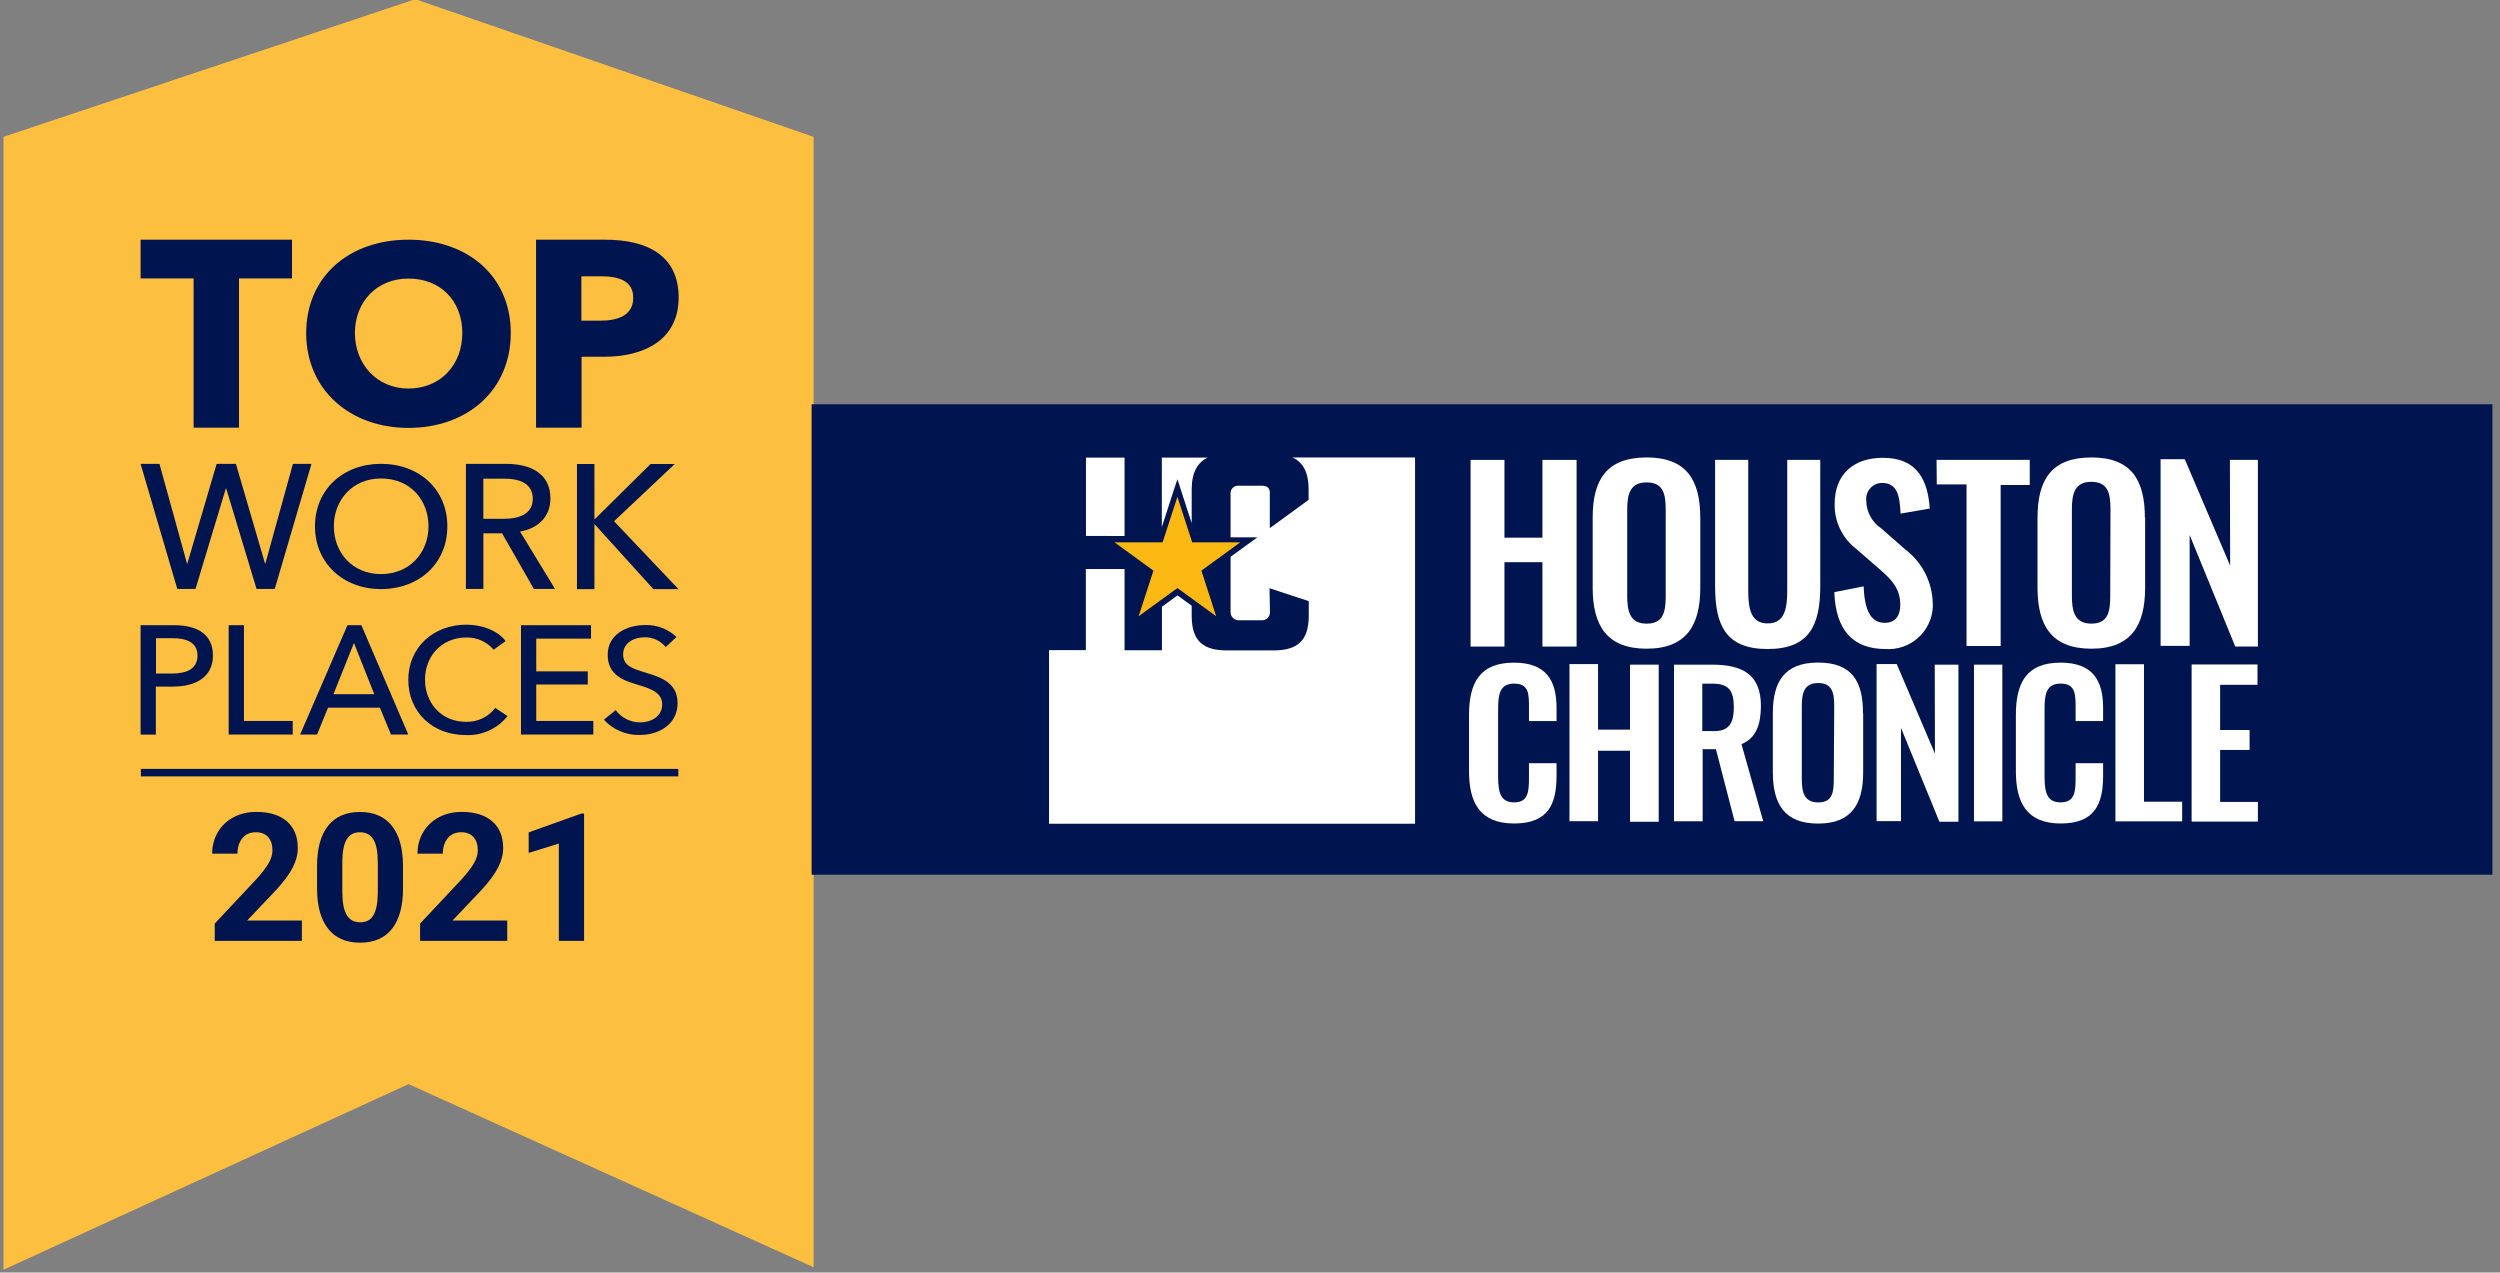 <?xml version="1.0" encoding="UTF-8"?><svg id="_2021" xmlns="http://www.w3.org/2000/svg" xmlns:xlink="http://www.w3.org/1999/xlink" viewBox="0 0 611 311"><rect x="0" y="0" width="611" height="311" fill="#808080" stroke="none"/><defs><clipPath id="clippath"><rect x="256.36" y="111.8" width="295.47" height="89.5" style="fill:none;"/></clipPath></defs><path d="M101.5-.2L.85,33.45v276.87l99-45.36,99,44.76V33.45L101.5-.2Z" style="fill:#fdbf3f; fill-rule:evenodd;"/><path d="M99.83,58.58c14.39,0,25,8.82,25,22.81s-10.63,23.19-25,23.19-25-9.38-25-23.19c.04-13.99,10.67-22.81,25-22.81Z" style="fill:#001450; fill-rule:evenodd;"/><path d="M135.65,143.94h-5.17l-7.77-13.6h-4.57v13.6h-4.27v-30.57h9.78c5.91,0,10.87,2.24,10.87,8.46,0,4.49-3.06,7.34-7.42,8.08l8.55,14.03Z" style="fill:#001450; fill-rule:evenodd;"/><path d="M143.65,164.08v3.21h-12.59v8.91h13.95v3.32h-17.68v-26.72h17.12v3.28h-13.39v8h12.59Z" style="fill:#001450; fill-rule:evenodd;"/><path d="M93.11,143.97c-9.27,0-16.13-6.37-16.13-15.34s6.86-15.27,16.13-15.27,16.22,6.17,16.22,15.27-6.9,15.34-16.22,15.34Z" style="fill:#001450; fill-rule:evenodd;"/><path d="M99.78,179.52h-4.22l-2.72-6.57h-12.67l-2.68,6.57h-4.14l11.57-26.72h3.4l11.46,26.72Z" style="fill:#001450; fill-rule:evenodd;"/><path d="M114,152.67c3.65,0,7.61,1.38,9.57,4l-2.92,2.13c-1.64-1.95-4.08-3.05-6.63-3-6.19,0-10.15,4.67-10.15,10.29s3.89,10.32,10,10.32c2.8.11,5.48-1.16,7.17-3.4l3,2c-2.46,3.08-6.24,4.81-10.18,4.64-8.19,0-14.07-5.62-14.07-13.51s6.1-13.47,14.21-13.47Z" style="fill:#001450; fill-rule:evenodd;"/><path d="M34.36,58.58h37.01v9.47h-12.96v36.47h-11.09v-36.47h-12.96v-9.47Z" style="fill:#001450; fill-rule:evenodd;"/><path d="M38.97,113.37l6.73,24.35h.09l7.16-24.35h4.71l7.11,24.35h.09l6.73-24.35h4.53l-8.97,30.57h-4.45l-7.42-24.57h-.08l-7.42,24.57h-4.45l-8.97-30.57h4.61Z" style="fill:#001450; fill-rule:evenodd;"/><path d="M71.54,176.2v3.32h-15.65v-26.72h3.73v23.4h11.92Z" style="fill:#001450; fill-rule:evenodd;"/><path d="M34.36,152.8h8.14c5.77,0,9.54,2.22,9.54,7.43s-4.18,7.57-9.73,7.57h-4.22v11.74h-3.73v-26.74Z" style="fill:#001450; fill-rule:evenodd;"/><path d="M155.46,167.23c-3.39-1-6.94-2.49-6.94-7.18,0-5.09,4.75-7.29,9.17-7.29,2.84-.08,5.59.97,7.65,2.92l-2.64,2.46c-1.27-1.56-3.19-2.44-5.2-2.39-2.42,0-5.21,1.27-5.21,4.16s2.45,3.53,5.47,4.47c3.58,1.09,7.84,2.38,7.84,7.48s-4.48,7.76-9.23,7.76c-3.33.09-6.54-1.26-8.79-3.72l2.9-2.35c1.4,1.9,3.64,3.02,6,3,2.49,0,5.36-1.34,5.36-4.37s-2.99-3.93-6.38-4.95Z" style="fill:#001450; fill-rule:evenodd;"/><path d="M159.69,143.98l-14.32-15.81h-.09v15.81h-4.27v-30.58h4.27v13.48h.09l13.63-13.48h5.91l-14.84,13.99,15.75,16.59h-6.13Z" style="fill:#001450; fill-rule:evenodd;"/><path d="M147.65,87.19h-5.51v17.33h-11.13v-45.94h16.85c10,0,18,3.63,18,14.14s-8.66,14.47-18.21,14.47Z" style="fill:#001450; fill-rule:evenodd;"/><path d="M123.35,116.99h-5.22v9.81h4.92c4,0,7.16-1.25,7.16-4.92s-3.15-4.89-6.86-4.89Z" style="fill:#fdbf3f; fill-rule:evenodd;"/><path d="M99.83,94.96c7.71,0,13.16-5.67,13.16-13.57s-5.38-13.31-13.16-13.31-13.09,5.72-13.09,13.31,5.38,13.57,13.09,13.57Z" style="fill:#fdbf3f; fill-rule:evenodd;"/><path d="M48.27,160.23c0-3.21-2.64-4.26-6.14-4.26h-4v8.64h4c3.58,0,6.14-1.21,6.14-4.38Z" style="fill:#fdbf3f; fill-rule:evenodd;"/><path d="M93.11,116.94c-7,0-11.52,5.31-11.52,11.69s4.53,11.68,11.52,11.68,11.61-5.18,11.61-11.68-4.49-11.69-11.61-11.69Z" style="fill:#fdbf3f; fill-rule:evenodd;"/><path d="M81.49,169.67h9.99l-4.97-12.53-5.02,12.53Z" style="fill:#fdbf3f; fill-rule:evenodd;"/><path d="M146.96,67.53h-4.87v10.84h4.67c4.15,0,8-1.23,8-5.58s-3.85-5.26-7.8-5.26Z" style="fill:#fdbf3f; fill-rule:evenodd;"/><rect x="34.43" y="187.92" width="131.35" height="1.83" style="fill:#001450;"/><path d="M609.14,213.78H198.36v-114.98h410.78v114.98Z" style="fill:#001450;"/><g style="clip-path:url(#clippath);"><path d="M287.76,121.42l-3.62,11.13h-11.74l9.5,6.91-3.62,11.15,9.48-6.89,9.47,6.89-3.61-11.15,9.5-6.91h-11.75l-3.61-11.13Z" style="fill:#fdb913;"/><path d="M274.84,111.84h-9.43v19.14l9.43.02v-19.16Z" style="fill:#fff;"/><path d="M287.77,117.13l1,3.1,2.48,7.64v-8.28c0-4.18,1.48-6.59,3.91-7.76h-11.21v17l2.78-8.61,1.04-3.09Z" style="fill:#fff;"/><path d="M315.93,111.83c2.73,1.28,3.89,3.91,3.89,7.76v2.58l-9.48,6.9v-8.74c0-1-.63-1.62-1.9-1.62h-5.69c-.26-.03-.53,0-.78.09-.25.08-.48.22-.67.41-.19.18-.34.4-.43.65-.1.25-.14.51-.12.77v10.7h6.55l-2.64,1.91-3.91,2.85v13.41c-.01.27.03.54.12.8.09.25.24.49.43.68.19.2.41.35.66.46.25.11.52.16.79.16h5.62c.26.01.51-.03.75-.12.24-.09.46-.22.65-.4.19-.17.34-.38.44-.62s.16-.49.17-.74v-.12l-.11-5.83,9.59,3.15v3.53c0,6.14-2.76,8.51-8.6,8.51h-11.41c-5.84,0-8.6-2.31-8.6-8.45v-2.47l-3.47-2.53-3.8,2.78v10.63h-9.14v-19.86h-9.46v19.84h-9v42.42h89.46v-89.52h-29.9v.02Z" style="fill:#fff;"/><path d="M398.37,178.32h-7.81v-16.02h-6.98v38.4h6.98v-17.22h7.81v17.36h7.02v-38.4h-7.02v15.88Z" style="fill:#fff;"/><path d="M430.37,172.62c0-7.72-4.36-10.18-12-10.18h-9.24v38.27h7v-17.6h3.24l4.56,17.59h7l-5.31-18.84c3.58-1.47,4.69-4.68,4.75-9.24ZM423.73,172.99c0,4.15-1.46,5.89-5.47,5.69h-2.22v-11.59h2.6c4,0,5.11,1.9,5.11,5.78l-.02.12Z" style="fill:#fff;"/><path d="M444.37,161.93c-8.21,0-11.09,4.61-11.09,12.38v14.41c0,7.84,2.88,12.56,11.08,12.56s11-4.84,11-12.56v-14.47l-.05.14c.06-7.78-2.66-12.46-10.94-12.46ZM448.18,190.38c0,3.32-.36,5.73-3.82,5.73s-4-2.57-4-5.73v-17.8c0-3.23.59-5.65,4-5.65s3.92,2.34,3.92,5.65l-.1,17.8Z" style="fill:#fff;"/><path d="M472.9,184.18l-9.34-21.89h-4.92v38.39h5.96v-22.79l9.39,22.95h4.65v-38.4h-5.79l.05,21.74Z" style="fill:#fff;"/><path d="M489.37,162.44h-6.93v38.3h6.93v-38.3Z" style="fill:#fff;"/><path d="M523.99,162.34h-6.98v38.4h16.31v-4.8h-9.33v-33.6Z" style="fill:#fff;"/><path d="M542.6,183.28h7.2v-4.86h-7.2v-11.05h9.13v-4.97h-16.1v38.4h16.2v-4.8h-9.23v-12.72Z" style="fill:#fff;"/><path d="M370.03,161.95c-8.44,0-11,5-11,12.85v13.69c0,7.48,2.51,12.77,11,12.77s10.39-4.88,10.39-11.66v-3.08h-6.74v3.46c0,3.42-.14,6.12-3.6,6.12-3.09,0-3.94-2-3.94-6.16v-16.61c0-3.5.33-6.26,3.94-6.26s3.6,2.61,3.6,5.83v3.32h6.74v-3.22c0-6.67-2.52-11.05-10.39-11.05Z" style="fill:#fff;"/><path d="M503.63,161.95c-8.45,0-10.95,5-10.95,12.85v13.69c0,7.48,2.51,12.77,10.95,12.77s10.37-4.88,10.37-11.66v-3.08h-6.72v3.46c0,3.42-.15,6.12-3.65,6.12-3.09,0-3.94-2-3.94-6.16v-16.61c0-3.5.33-6.26,3.94-6.26s3.65,2.61,3.65,5.83v3.32h6.72v-3.22c0-6.67-2.51-11.05-10.37-11.05Z" style="fill:#fff;"/><path d="M367.69,137.4h9.28v20.62h8.35v-45.62h-8.35v19.01h-9.28v-19.01h-8.28v45.62h8.28v-20.62Z" style="fill:#fff;"/><path d="M402.43,158.54c9.75,0,13.12-5.74,13.12-14.91v-17.06c0-9.22-3.33-14.77-13.12-14.77s-13.18,5.47-13.18,14.7v17.13c0,9.22,3.44,14.91,13.18,14.91ZM397.69,124.61c0-3.84.69-6.71,4.74-6.71s4.67,2.77,4.67,6.71v21c0,3.93-.56,6.81-4.67,6.81s-4.74-3.06-4.74-6.81v-21Z" style="fill:#fff;"/><path d="M444.87,143.26v-30.87h-8.07v31.76c0,4.33-.49,8.21-4.78,8.21s-4.75-3.93-4.75-8.21v-31.76h-8.1v30.87c0,9.56,2.6,15.36,12.85,15.36s12.85-5.9,12.85-15.36Z" style="fill:#fff;"/><path d="M460.64,152.22c-3.66,0-4.95-3.5-5.17-8.92l-7.16,1.42c.33,9.08,4.33,13.91,12.6,13.91,2.86.17,5.66-.8,7.81-2.69,2.15-1.89,3.46-4.56,3.65-7.41v-1.09c-.06-2.59-.71-5.12-1.89-7.42-1.19-2.3-2.88-4.29-4.96-5.84l-5.69-5c-1.14-.75-2.07-1.77-2.72-2.97-.65-1.2-.99-2.54-1-3.9-.05-.51,0-1.03.16-1.53.15-.49.4-.95.74-1.35.33-.4.74-.72,1.2-.96.46-.24.96-.39,1.47-.43h.36c3.66,0,4.28,3.2,4.45,7.49l7.14-1.24c-.45-6.65-2.87-12.4-11.43-12.4-7.26,0-11.81,4.06-11.81,11.28-.05,2.12.41,4.22,1.33,6.14.92,1.91,2.28,3.58,3.97,4.86l5.74,5c3,2.58,5,4.78,5,8.68-.01,2.48-1.06,4.37-3.79,4.37Z" style="fill:#fff;"/><path d="M488.96,157.88v-39.35h7.11v-6.13h-22.77l.05,5.99h7.27v39.49h8.34Z" style="fill:#fff;"/><path d="M511.15,158.54c9.75,0,13.12-5.74,13.12-14.91v-17.2l-.06.14c0-9.22-3.27-14.77-13.06-14.77s-13.18,5.47-13.18,14.7v17.13c0,9.22,3.4,14.91,13.18,14.91ZM506.37,124.47c0-3.84.7-6.71,4.75-6.71s4.68,2.77,4.68,6.71l-.06,21.13c0,3.93-.51,6.81-4.62,6.81s-4.75-3.08-4.75-6.81v-21.13Z" style="fill:#fff;"/><path d="M544.99,112.4l.06,25.84-11.09-26.01h-5.91v45.62h7.1v-27.1l11.15,27.27h5.53v-45.62h-6.84Z" style="fill:#fff;"/></g><path d="M73.79,229.95h-21.31v-4.23l10.06-10.72c1.38-1.51,2.4-2.83,3.06-3.95.66-1.12.99-2.19.99-3.2,0-1.38-.35-2.47-1.05-3.26s-1.69-1.19-2.99-1.19c-1.4,0-2.5.48-3.3,1.44s-1.21,2.22-1.21,3.79h-6.19c0-1.89.45-3.62,1.36-5.19.9-1.57,2.18-2.79,3.83-3.68s3.52-1.33,5.62-1.33c3.2,0,5.69.77,7.46,2.31,1.77,1.54,2.66,3.71,2.66,6.51,0,1.54-.4,3.1-1.2,4.7-.8,1.59-2.16,3.45-4.1,5.57l-7.07,7.45h13.37v4.98Z" style="fill:#001450;"/><path d="M98.5,217.1c0,4.3-.89,7.59-2.67,9.87-1.78,2.28-4.39,3.42-7.82,3.42s-5.98-1.12-7.77-3.35c-1.79-2.23-2.71-5.44-2.75-9.61v-5.72c0-4.34.9-7.64,2.7-9.89,1.8-2.25,4.4-3.37,7.78-3.37s5.98,1.11,7.77,3.34c1.79,2.23,2.71,5.43,2.75,9.6v5.72ZM92.33,210.8c0-2.58-.35-4.46-1.06-5.63-.71-1.18-1.8-1.76-3.3-1.76s-2.52.56-3.21,1.68c-.69,1.12-1.06,2.87-1.1,5.25v7.57c0,2.54.34,4.42,1.04,5.65.69,1.23,1.8,1.85,3.32,1.85s2.6-.59,3.27-1.77c.67-1.18,1.02-2.99,1.05-5.43v-7.4Z" style="fill:#001450;"/><path d="M123.98,229.95h-21.31v-4.23l10.06-10.72c1.38-1.51,2.4-2.83,3.06-3.95.66-1.12.99-2.19.99-3.2,0-1.38-.35-2.47-1.05-3.26-.7-.79-1.69-1.19-2.99-1.19-1.4,0-2.5.48-3.3,1.44-.8.96-1.21,2.22-1.21,3.79h-6.19c0-1.89.45-3.62,1.36-5.19.9-1.57,2.18-2.79,3.83-3.68s3.52-1.33,5.62-1.33c3.2,0,5.69.77,7.46,2.31,1.77,1.54,2.66,3.71,2.66,6.51,0,1.54-.4,3.1-1.2,4.7-.8,1.59-2.16,3.45-4.1,5.57l-7.07,7.45h13.37v4.98Z" style="fill:#001450;"/><path d="M142.75,229.95h-6.17v-23.79l-7.37,2.29v-5.02l12.88-4.61h.66v31.14Z" style="fill:#001450;"/></svg>